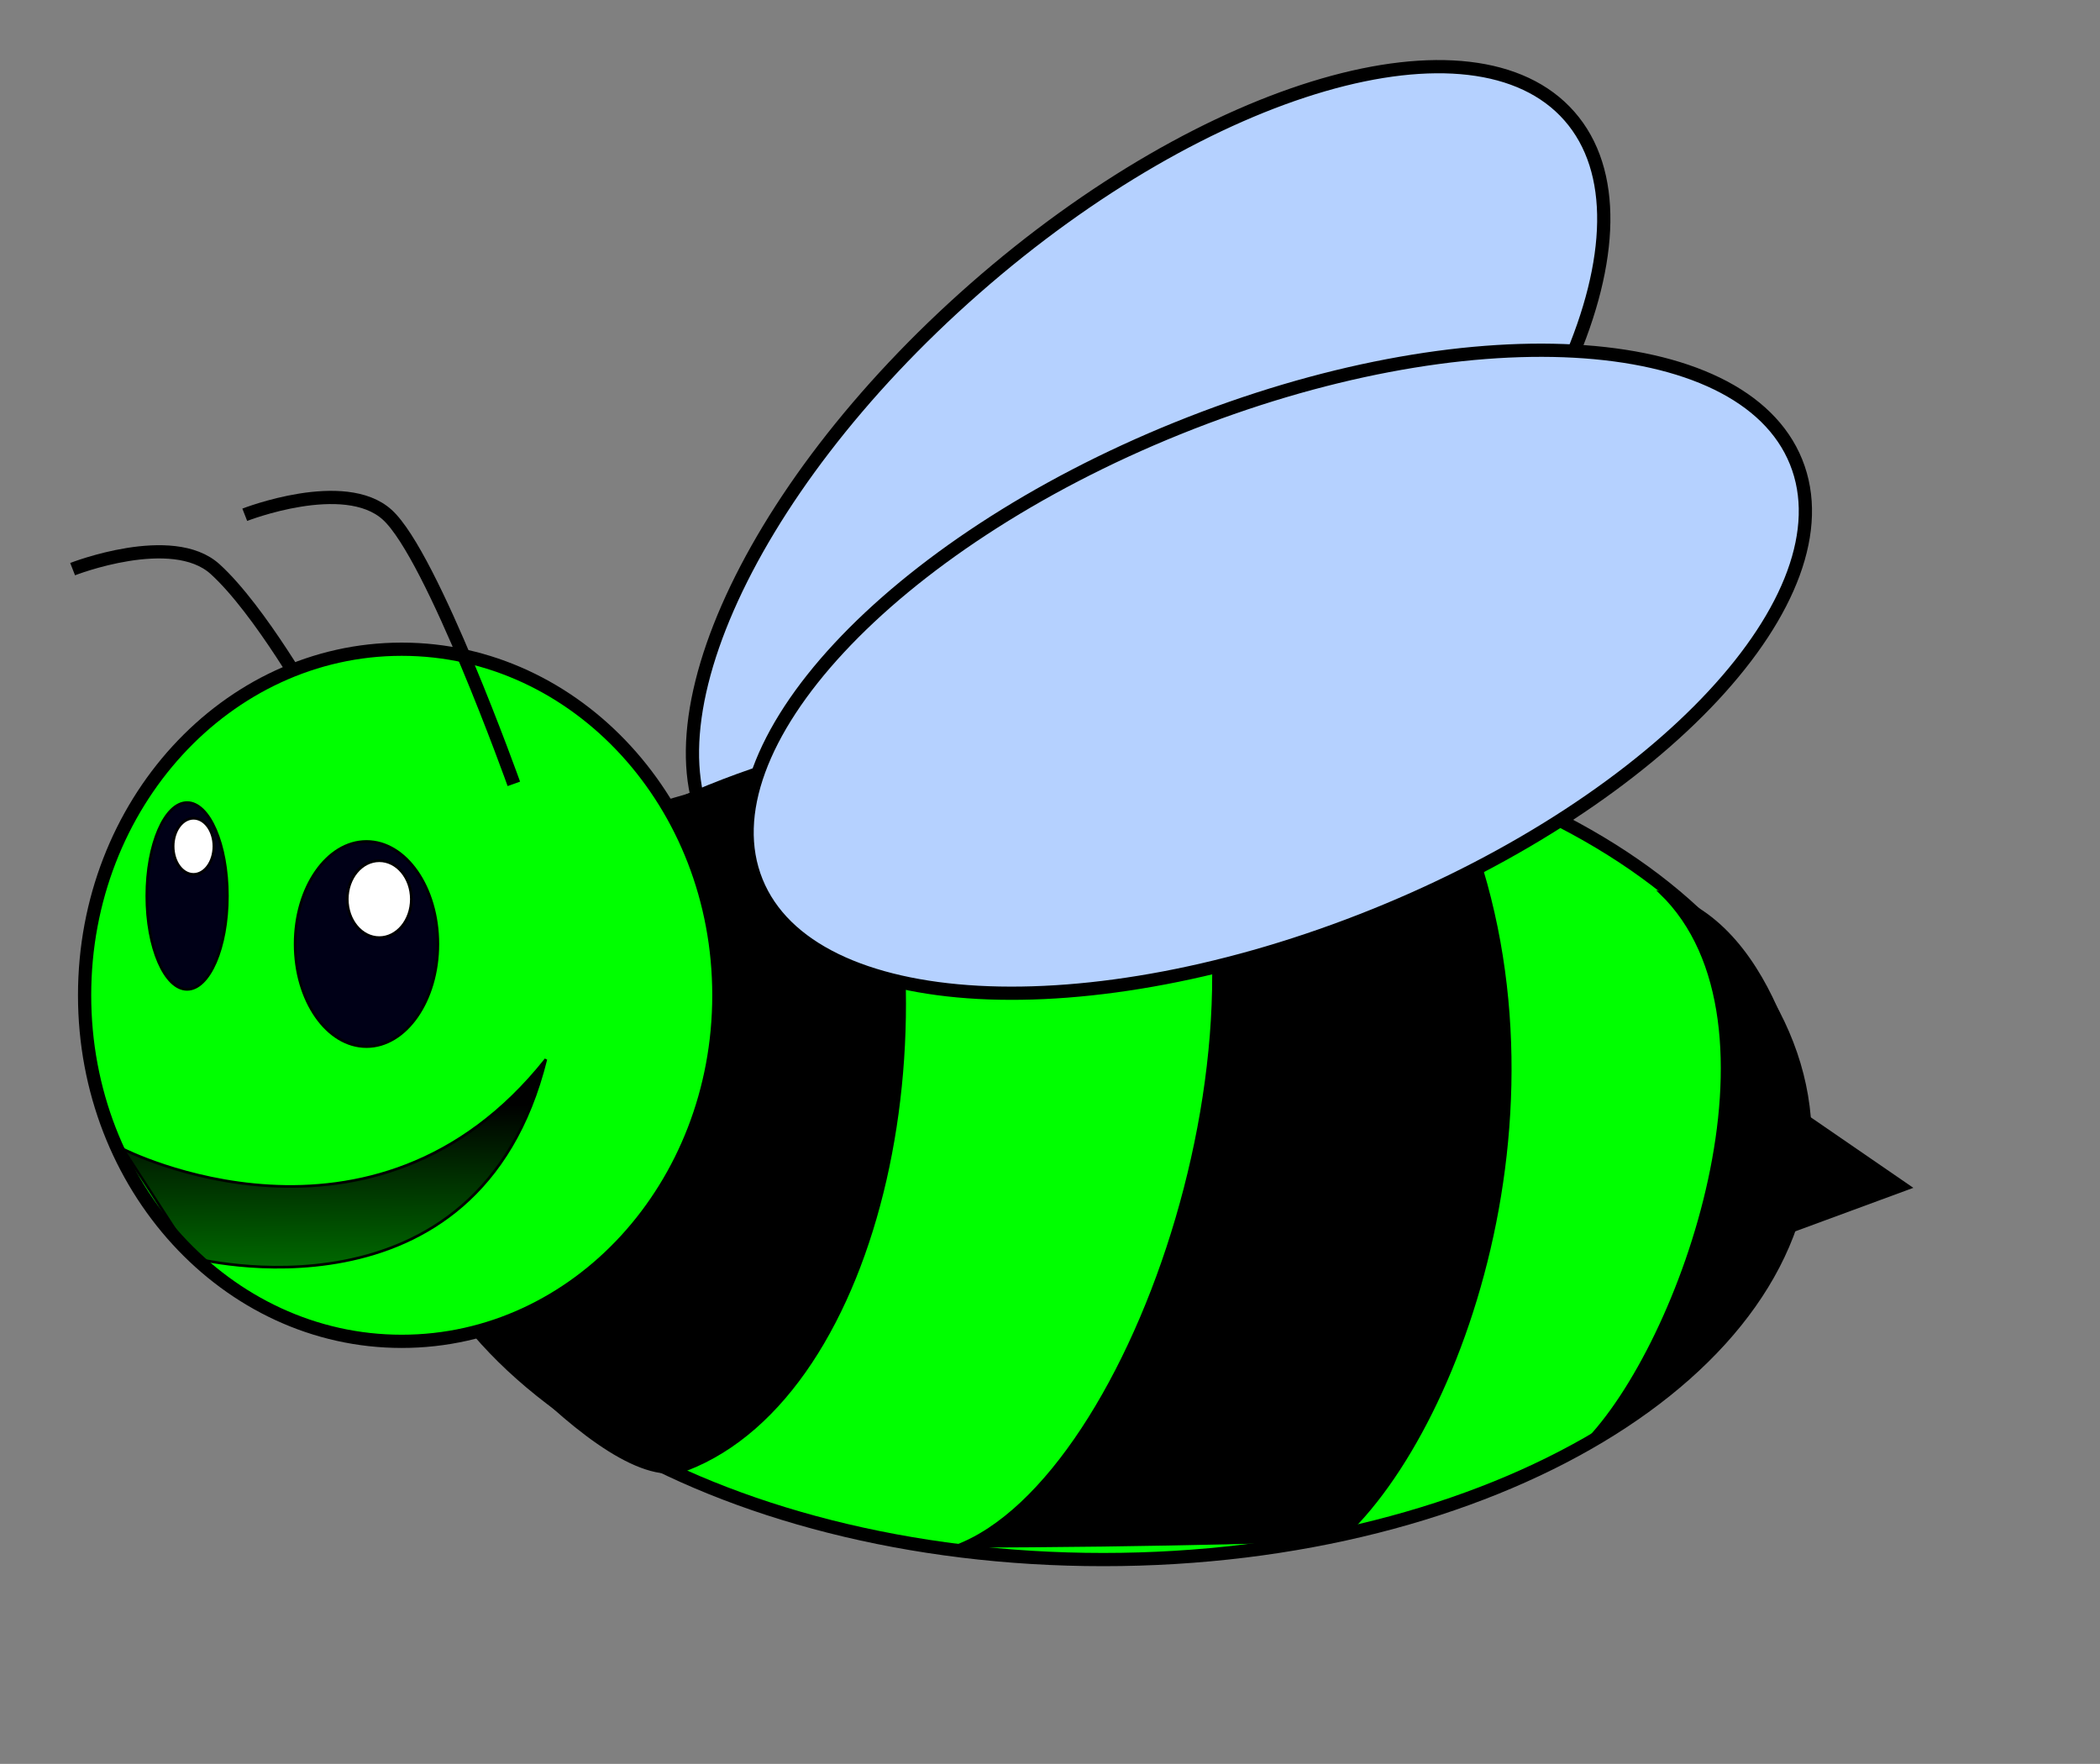 <?xml version="1.0" encoding="UTF-8"?>
<svg width="793.707" height="666.667" xmlns="http://www.w3.org/2000/svg" xmlns:svg="http://www.w3.org/2000/svg" xmlns:xlink="http://www.w3.org/1999/xlink">
 <rect width="100%" height="100%" fill="#808080" stroke="none"/>
 <defs>
  <linearGradient id="linearGradient19072">
   <stop stop-color="#000000" offset="0" id="stop19074"/>
   <stop stop-color="#000000" stop-opacity="0" offset="1" id="stop19076"/>
  </linearGradient>
  <linearGradient y2="1.61" y1="0.17" xlink:href="#linearGradient19072" x2="0.401" x1="0.386" id="linearGradient6534"/>
 </defs>
 <g>
  <title>Layer 1</title>
  <path fill="none" fill-opacity="0.75" fill-rule="evenodd" stroke="#000000" stroke-width="5" stroke-miterlimit="4" id="path20832" d="m118.874,267.154c0,0 -20.547,-36.593 -37.568,-52.047c-16.221,-14.727 -53.86,0 -53.86,0"/>
  <path fill="#b5d1ff" fill-rule="evenodd" stroke="#000000" stroke-width="5" stroke-linecap="round" stroke-miterlimit="4" stroke-dashoffset="0" id="path13816" d="m499.428,258.278c-87.943,77.193 -188.558,106.366 -224.728,65.158c-36.171,-41.208 5.799,-137.191 93.743,-214.384c87.943,-77.193 188.558,-106.366 224.728,-65.158c36.171,41.208 -5.799,137.191 -93.743,214.384z"/>
  <path fill="#00ff00" fill-rule="evenodd" stroke="#000000" stroke-width="5" stroke-linecap="round" stroke-miterlimit="4" stroke-dashoffset="0" id="path12050" d="m682.26,430.652c0,87.699 -118.768,158.793 -265.275,158.793c-146.507,0 -265.275,-71.094 -265.275,-158.793c0,-87.699 118.768,-158.793 265.275,-158.793c146.507,0 265.275,71.094 265.275,158.793l0,0z"/>
  <path fill="#000000" fill-rule="evenodd" stroke="#000000" stroke-width="1px" id="path15570" d="m216.005,313.212l108.965,-31.479c38.743,101.701 8.628,245.064 -65.379,273.624c-31.948,12.329 -101.701,-79.908 -101.701,-79.908l58.115,-162.237z"/>
  <path fill="#00ff00" fill-rule="evenodd" stroke="#000000" stroke-width="5" stroke-linecap="round" stroke-miterlimit="4" stroke-dashoffset="0" id="path13814" d="m271.699,376.17c0.019,72.23 -53.651,130.796 -119.862,130.796c-66.211,0 -119.881,-58.565 -119.862,-130.796c-0.019,-72.23 53.651,-130.796 119.862,-130.796c66.211,0 119.881,58.565 119.862,130.796z"/>
  <path fill="#000000" fill-rule="evenodd" stroke="#000000" stroke-width="1px" id="path16445" d="m361.292,584.415c67.639,-25.365 128.337,-205.824 79.908,-297.839l104.122,4.843c55.693,111.387 9.686,246.988 -38.743,290.574c0,0 -67.461,2.421 -145.287,2.421z"/>
  <path fill="#b5d1ff" fill-rule="evenodd" stroke="#000000" stroke-width="5" stroke-linecap="round" stroke-miterlimit="4" stroke-dashoffset="0" id="path14691" d="m519.526,345.949c-108.51,43.801 -213.112,38.091 -233.636,-12.754c-20.524,-50.845 50.803,-127.57 159.313,-171.371c108.51,-43.801 213.112,-38.091 233.636,12.754c20.524,50.845 -50.803,127.57 -159.313,171.371z"/>
  <path fill="#000017" fill-rule="evenodd" stroke="#000000" stroke-linecap="round" stroke-miterlimit="4" stroke-dashoffset="0" id="path14693" d="m165.492,356.798c0.008,21.406 -12.07,38.765 -26.973,38.765c-14.903,0 -26.982,-17.359 -26.973,-38.765c-0.008,-21.406 12.07,-38.765 26.973,-38.765c14.903,0 26.982,17.359 26.973,38.765z"/>
  <path fill="#000017" fill-rule="evenodd" stroke="#000000" stroke-linecap="round" stroke-miterlimit="4" stroke-dashoffset="0" id="path15568" d="m85.944,338.637c0.005,19.492 -6.814,35.299 -15.226,35.299c-8.413,0 -15.231,-15.807 -15.226,-35.299c-0.005,-19.492 6.814,-35.299 15.226,-35.299c8.413,0 15.231,15.807 15.226,35.299z"/>
  <path fill="#000000" fill-rule="evenodd" stroke="#000000" stroke-width="1px" id="path17320" d="m598.595,545.672c37.231,-37.231 79.661,-159.388 29.057,-208.245c46.008,12.107 55.693,84.751 55.693,84.751l38.743,26.636l-46.008,16.95c0,0 -39.405,69.704 -77.487,79.908z"/>
  <path fill="url(#linearGradient6534)" fill-rule="evenodd" stroke="#000000" stroke-width="1px" id="path18197" d="m46.503,434.285c0,0 94.437,48.429 159.816,-33.9c-25.544,103.179 -133.18,75.065 -133.18,75.065l-26.636,-41.165z"/>
  <path fill="#ffffff" fill-rule="evenodd" stroke="#000000" stroke-linecap="round" stroke-miterlimit="4" stroke-dashoffset="0" id="path19080" d="m155.469,339.848c0,8.024 -5.421,14.529 -12.107,14.529c-6.687,0 -12.107,-6.505 -12.107,-14.529c0,-8.024 5.421,-14.529 12.107,-14.529c6.687,0 12.107,6.505 12.107,14.529z"/>
  <path fill="#ffffff" fill-rule="evenodd" stroke="#000000" stroke-linecap="round" stroke-miterlimit="4" stroke-dashoffset="0" id="path19955" d="m80.84,319.871c0,5.853 -3.448,10.598 -7.701,10.598c-4.253,0 -7.701,-4.745 -7.701,-10.598c0,-5.853 3.448,-10.598 7.701,-10.598c4.253,0 7.701,4.745 7.701,10.598z"/>
  <path fill="none" fill-opacity="0.75" fill-rule="evenodd" stroke="#000000" stroke-width="5" stroke-miterlimit="4" id="path19957" d="m194.212,296.262c0,0 -30.82,-86.248 -47.842,-101.701c-16.221,-14.727 -53.86,0 -53.86,0"/>
 </g>
</svg>